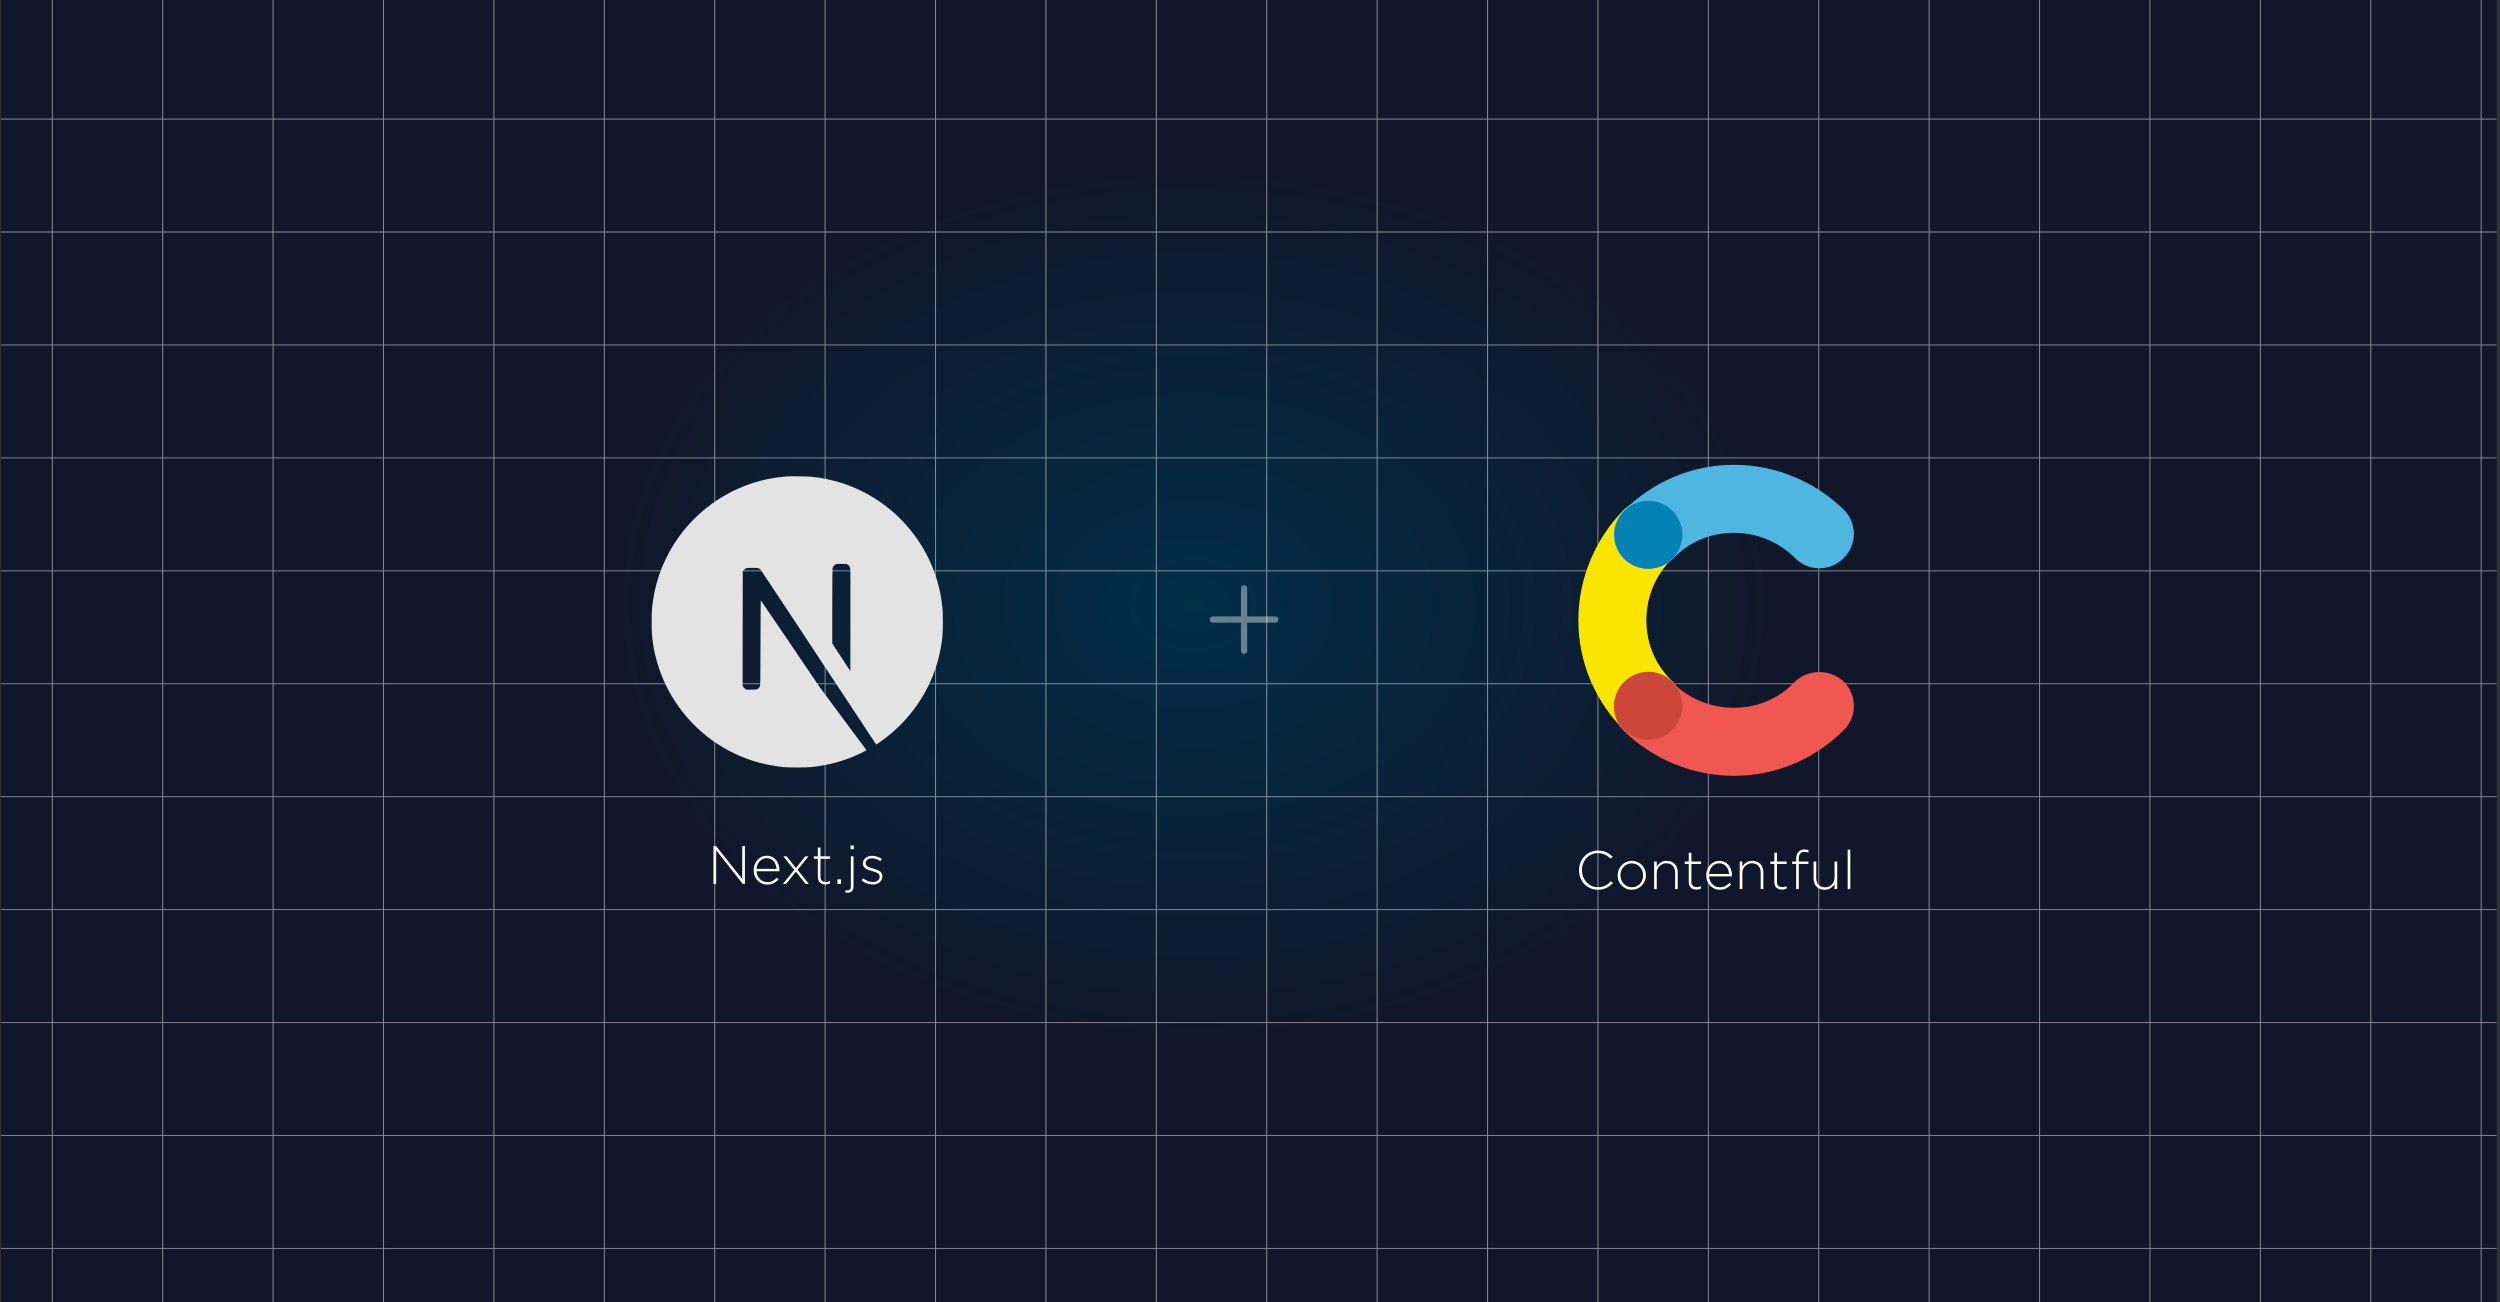<svg width="601" height="313" viewBox="0 0 601 313" fill="none" xmlns="http://www.w3.org/2000/svg">
<rect x="0" y="0" width="601" height="313" fill="#333333" stroke="none"/>
<g clip-path="url(#clip0_298_1533)">
<rect width="600" height="313" transform="translate(0.226)" fill="url(#paint0_radial_298_1533)"/>
<g style="mix-blend-mode:soft-light" opacity="0.5">
<path d="M12.568 -51.724V494.276" stroke="#F1F1F1" stroke-width="0.25"/>
<path d="M39.109 -51.724V494.276" stroke="#F1F1F1" stroke-width="0.25"/>
<path d="M65.65 -51.724V494.276" stroke="#F1F1F1" stroke-width="0.25"/>
<path d="M92.191 -51.724V494.276" stroke="#F1F1F1" stroke-width="0.25"/>
<path d="M118.732 -51.724V494.276" stroke="#F1F1F1" stroke-width="0.25"/>
<path d="M145.273 -51.724V494.276" stroke="#F1F1F1" stroke-width="0.25"/>
<path d="M171.814 -51.724V494.276" stroke="#F1F1F1" stroke-width="0.25"/>
<path d="M198.355 -51.724V494.276" stroke="#F1F1F1" stroke-width="0.25"/>
<path d="M224.896 -51.724V494.276" stroke="#F1F1F1" stroke-width="0.25"/>
<path d="M251.438 -51.724V494.276" stroke="#F1F1F1" stroke-width="0.25"/>
<path d="M277.979 -51.724V494.276" stroke="#F1F1F1" stroke-width="0.25"/>
<path d="M304.52 -51.724V494.276" stroke="#F1F1F1" stroke-width="0.25"/>
<path d="M331.061 -51.724V494.276" stroke="#F1F1F1" stroke-width="0.25"/>
<path d="M357.602 -51.724V494.276" stroke="#F1F1F1" stroke-width="0.25"/>
<path d="M384.143 -51.724V494.276" stroke="#F1F1F1" stroke-width="0.25"/>
<path d="M410.684 -51.724V494.276" stroke="#F1F1F1" stroke-width="0.25"/>
<path d="M437.225 -51.724V494.276" stroke="#F1F1F1" stroke-width="0.25"/>
<path d="M463.766 -51.724V494.276" stroke="#F1F1F1" stroke-width="0.25"/>
<path d="M490.307 -51.724V494.276" stroke="#F1F1F1" stroke-width="0.25"/>
<path d="M516.848 -51.724V494.276" stroke="#F1F1F1" stroke-width="0.25"/>
<path d="M543.39 -51.724V494.276" stroke="#F1F1F1" stroke-width="0.25"/>
<path d="M569.931 -51.724V494.276" stroke="#F1F1F1" stroke-width="0.25"/>
<path d="M596.472 -51.724V494.276" stroke="#F1F1F1" stroke-width="0.25"/>
<path d="M-93.644 28.628H785.356" stroke="#F1F1F1" stroke-width="0.25"/>
<path d="M-93.644 55.777H785.356" stroke="#F1F1F1" stroke-width="0.25"/>
<path d="M-93.644 82.927H785.356" stroke="#F1F1F1" stroke-width="0.25"/>
<path d="M-93.644 110.076H785.356" stroke="#F1F1F1" stroke-width="0.25"/>
<path d="M-93.644 137.226H785.356" stroke="#F1F1F1" stroke-width="0.25"/>
<path d="M-93.644 164.375H785.356" stroke="#F1F1F1" stroke-width="0.25"/>
<path d="M-93.644 191.524H785.356" stroke="#F1F1F1" stroke-width="0.25"/>
<path d="M-93.644 218.674H785.356" stroke="#F1F1F1" stroke-width="0.25"/>
<path d="M-93.644 245.823H785.356" stroke="#F1F1F1" stroke-width="0.25"/>
<path d="M-93.644 272.973H785.356" stroke="#F1F1F1" stroke-width="0.25"/>
<path d="M-93.644 300.122H785.356" stroke="#F1F1F1" stroke-width="0.25"/>
</g>
<g opacity="0.4">
<path d="M299.074 141.44V156.44M306.574 148.94H291.574" stroke="white" stroke-width="1.5" stroke-linecap="round" stroke-linejoin="round"/>
</g>
<g clip-path="url(#clip1_298_1533)">
<path d="M402.099 163.843C398.127 160.105 395.791 154.965 395.791 149.123C395.791 143.282 398.127 138.142 401.866 134.403C405.137 131.132 405.137 125.992 401.866 122.72C398.595 119.449 393.454 119.449 390.183 122.72C383.641 129.496 379.435 138.843 379.435 149.123C379.435 159.404 383.641 168.75 390.417 175.526C393.688 178.797 398.828 178.797 402.099 175.526C405.137 172.255 405.137 167.115 402.099 163.843Z" fill="#FAE501"/>
<path d="M402.099 134.403C405.838 130.431 410.978 128.094 416.82 128.094C422.661 128.094 427.801 130.431 431.54 134.169C434.811 137.441 439.951 137.441 443.222 134.169C446.493 130.898 446.493 125.758 443.222 122.487C436.446 115.945 427.1 111.739 416.82 111.739C406.539 111.739 397.193 115.945 390.417 122.72C387.146 125.992 387.146 131.132 390.417 134.403C393.688 137.441 398.828 137.441 402.099 134.403Z" fill="#4FB5E1"/>
<path d="M431.54 163.843C427.801 167.815 422.661 170.152 416.82 170.152C410.978 170.152 405.838 167.815 402.099 164.077C398.828 160.806 393.688 160.806 390.417 164.077C387.146 167.348 387.146 172.488 390.417 175.76C397.193 182.302 406.539 186.508 416.82 186.508C427.1 186.508 436.446 182.302 443.222 175.526C446.493 172.255 446.493 167.114 443.222 163.843C439.951 160.806 434.811 160.806 431.54 163.843Z" fill="#F05751"/>
<path d="M396.258 136.74C400.774 136.74 404.436 133.078 404.436 128.562C404.436 124.045 400.774 120.384 396.258 120.384C391.741 120.384 388.08 124.045 388.08 128.562C388.08 133.078 391.741 136.74 396.258 136.74Z" fill="#0681B6"/>
<path d="M396.258 177.863C400.774 177.863 404.436 174.201 404.436 169.685C404.436 165.168 400.774 161.507 396.258 161.507C391.741 161.507 388.08 165.168 388.08 169.685C388.08 174.201 391.741 177.863 396.258 177.863Z" fill="#CD4739"/>
</g>
<path d="M387.74 212.309C387.497 212.543 387.246 212.759 386.986 212.959C386.734 213.149 386.461 213.314 386.167 213.453C385.881 213.591 385.569 213.7 385.231 213.778C384.893 213.856 384.524 213.895 384.126 213.895C383.476 213.895 382.873 213.773 382.319 213.531C381.764 213.288 381.283 212.959 380.876 212.543C380.477 212.118 380.165 211.62 379.94 211.048C379.714 210.476 379.602 209.865 379.602 209.215V209.189C379.602 208.547 379.714 207.941 379.94 207.369C380.174 206.797 380.49 206.298 380.889 205.874C381.296 205.44 381.777 205.102 382.332 204.86C382.886 204.608 383.493 204.483 384.152 204.483C384.559 204.483 384.927 204.517 385.257 204.587C385.586 204.656 385.889 204.756 386.167 204.886C386.453 205.016 386.717 205.172 386.96 205.354C387.211 205.527 387.454 205.722 387.688 205.939L387.207 206.433C387.007 206.242 386.799 206.064 386.583 205.9C386.366 205.735 386.132 205.596 385.881 205.484C385.638 205.362 385.369 205.267 385.075 205.198C384.789 205.128 384.477 205.094 384.139 205.094C383.593 205.094 383.086 205.198 382.618 205.406C382.15 205.614 381.742 205.904 381.396 206.277C381.058 206.641 380.789 207.07 380.59 207.564C380.399 208.058 380.304 208.591 380.304 209.163V209.189C380.304 209.761 380.403 210.298 380.603 210.801C380.802 211.295 381.071 211.728 381.409 212.101C381.755 212.465 382.163 212.755 382.631 212.972C383.099 213.18 383.606 213.284 384.152 213.284C384.81 213.284 385.382 213.162 385.868 212.92C386.353 212.677 386.825 212.326 387.285 211.867L387.74 212.309ZM395.69 210.424C395.69 210.892 395.603 211.334 395.43 211.75C395.265 212.166 395.027 212.534 394.715 212.855C394.411 213.175 394.052 213.431 393.636 213.622C393.22 213.804 392.765 213.895 392.271 213.895C391.777 213.895 391.322 213.804 390.906 213.622C390.498 213.431 390.143 213.18 389.84 212.868C389.536 212.556 389.298 212.192 389.125 211.776C388.96 211.36 388.878 210.918 388.878 210.45V210.424C388.878 209.956 388.96 209.514 389.125 209.098C389.298 208.682 389.536 208.313 389.84 207.993C390.152 207.672 390.516 207.421 390.932 207.239C391.348 207.048 391.803 206.953 392.297 206.953C392.791 206.953 393.241 207.048 393.649 207.239C394.065 207.421 394.424 207.668 394.728 207.98C395.031 208.292 395.265 208.656 395.43 209.072C395.603 209.488 395.69 209.93 395.69 210.398V210.424ZM395.001 210.45V210.424C395.001 210.025 394.931 209.652 394.793 209.306C394.654 208.95 394.459 208.643 394.208 208.383C393.965 208.123 393.675 207.919 393.337 207.772C393.007 207.624 392.652 207.551 392.271 207.551C391.881 207.551 391.517 207.629 391.179 207.785C390.849 207.932 390.563 208.136 390.321 208.396C390.087 208.647 389.9 208.946 389.762 209.293C389.632 209.639 389.567 210.008 389.567 210.398V210.424C389.567 210.822 389.636 211.199 389.775 211.555C389.913 211.901 390.104 212.205 390.347 212.465C390.598 212.725 390.888 212.928 391.218 213.076C391.556 213.223 391.915 213.297 392.297 213.297C392.687 213.297 393.046 213.223 393.376 213.076C393.714 212.92 394 212.716 394.234 212.465C394.476 212.205 394.663 211.901 394.793 211.555C394.931 211.208 395.001 210.84 395.001 210.45ZM403.329 213.739H402.692V209.8C402.692 209.115 402.51 208.569 402.146 208.162C401.782 207.746 401.262 207.538 400.586 207.538C400.257 207.538 399.953 207.598 399.676 207.72C399.399 207.832 399.156 207.993 398.948 208.201C398.74 208.409 398.575 208.66 398.454 208.955C398.341 209.241 398.285 209.557 398.285 209.904V213.739H397.648V207.109H398.285V208.344C398.51 207.954 398.814 207.624 399.195 207.356C399.576 207.087 400.07 206.953 400.677 206.953C401.093 206.953 401.466 207.022 401.795 207.161C402.124 207.291 402.402 207.477 402.627 207.72C402.861 207.962 403.034 208.253 403.147 208.591C403.268 208.92 403.329 209.284 403.329 209.683V213.739ZM408.91 213.622C408.736 213.7 408.563 213.756 408.39 213.791C408.225 213.834 408.039 213.856 407.831 213.856C407.571 213.856 407.328 213.821 407.103 213.752C406.877 213.682 406.678 213.574 406.505 213.427C406.34 213.271 406.21 213.08 406.115 212.855C406.019 212.621 405.972 212.348 405.972 212.036V207.694H405.01V207.109H405.972V204.99H406.609V207.109H408.936V207.694H406.609V211.971C406.609 212.447 406.73 212.781 406.973 212.972C407.224 213.162 407.545 213.258 407.935 213.258C408.099 213.258 408.255 213.24 408.403 213.206C408.55 213.171 408.719 213.11 408.91 213.024V213.622ZM410.856 210.684C410.882 211.1 410.973 211.468 411.129 211.789C411.285 212.109 411.48 212.382 411.714 212.608C411.948 212.833 412.213 213.006 412.507 213.128C412.811 213.24 413.127 213.297 413.456 213.297C413.976 213.297 414.414 213.197 414.769 212.998C415.133 212.798 415.454 212.551 415.731 212.257L416.173 212.647C415.835 213.011 415.45 213.31 415.016 213.544C414.592 213.778 414.063 213.895 413.43 213.895C412.997 213.895 412.581 213.812 412.182 213.648C411.792 213.483 411.446 213.249 411.142 212.946C410.848 212.642 410.614 212.278 410.44 211.854C410.267 211.429 410.18 210.957 410.18 210.437V210.411C410.18 209.934 410.258 209.488 410.414 209.072C410.579 208.647 410.8 208.279 411.077 207.967C411.363 207.655 411.697 207.408 412.078 207.226C412.46 207.044 412.876 206.953 413.326 206.953C413.794 206.953 414.215 207.044 414.587 207.226C414.96 207.399 415.276 207.642 415.536 207.954C415.805 208.266 416.009 208.634 416.147 209.059C416.295 209.475 416.368 209.93 416.368 210.424V210.45C416.368 210.493 416.368 210.532 416.368 210.567C416.368 210.593 416.364 210.632 416.355 210.684H410.856ZM410.856 210.112H415.679C415.653 209.774 415.584 209.453 415.471 209.15C415.367 208.838 415.216 208.565 415.016 208.331C414.826 208.088 414.587 207.897 414.301 207.759C414.015 207.611 413.682 207.538 413.3 207.538C412.971 207.538 412.663 207.603 412.377 207.733C412.091 207.863 411.84 208.045 411.623 208.279C411.415 208.504 411.242 208.777 411.103 209.098C410.965 209.41 410.882 209.748 410.856 210.112ZM423.908 213.739H423.271V209.8C423.271 209.115 423.089 208.569 422.725 208.162C422.361 207.746 421.841 207.538 421.165 207.538C420.836 207.538 420.532 207.598 420.255 207.72C419.978 207.832 419.735 207.993 419.527 208.201C419.319 208.409 419.154 208.66 419.033 208.955C418.92 209.241 418.864 209.557 418.864 209.904V213.739H418.227V207.109H418.864V208.344C419.089 207.954 419.393 207.624 419.774 207.356C420.155 207.087 420.649 206.953 421.256 206.953C421.672 206.953 422.045 207.022 422.374 207.161C422.703 207.291 422.981 207.477 423.206 207.72C423.44 207.962 423.613 208.253 423.726 208.591C423.847 208.92 423.908 209.284 423.908 209.683V213.739ZM429.489 213.622C429.315 213.7 429.142 213.756 428.969 213.791C428.804 213.834 428.618 213.856 428.41 213.856C428.15 213.856 427.907 213.821 427.682 213.752C427.456 213.682 427.257 213.574 427.084 213.427C426.919 213.271 426.789 213.08 426.694 212.855C426.598 212.621 426.551 212.348 426.551 212.036V207.694H425.589V207.109H426.551V204.99H427.188V207.109H429.515V207.694H427.188V211.971C427.188 212.447 427.309 212.781 427.552 212.972C427.803 213.162 428.124 213.258 428.514 213.258C428.678 213.258 428.834 213.24 428.982 213.206C429.129 213.171 429.298 213.11 429.489 213.024V213.622ZM434.759 204.964C434.568 204.903 434.399 204.86 434.252 204.834C434.104 204.808 433.944 204.795 433.771 204.795C432.878 204.795 432.432 205.354 432.432 206.472V207.109H434.746V207.694H432.432V213.739H431.795V207.694H430.833V207.109H431.795V206.459C431.795 205.739 431.968 205.185 432.315 204.795C432.661 204.405 433.147 204.21 433.771 204.21C433.97 204.21 434.148 204.223 434.304 204.249C434.46 204.275 434.611 204.314 434.759 204.366V204.964ZM441.666 213.739H441.029V212.504C440.803 212.894 440.5 213.223 440.119 213.492C439.737 213.76 439.243 213.895 438.637 213.895C438.221 213.895 437.848 213.83 437.519 213.7C437.189 213.561 436.908 213.37 436.674 213.128C436.448 212.885 436.275 212.599 436.154 212.27C436.041 211.932 435.985 211.563 435.985 211.165V207.109H436.622V211.048C436.622 211.732 436.804 212.283 437.168 212.699C437.532 213.106 438.052 213.31 438.728 213.31C439.048 213.31 439.347 213.253 439.625 213.141C439.911 213.019 440.158 212.855 440.366 212.647C440.574 212.439 440.734 212.192 440.847 211.906C440.968 211.611 441.029 211.29 441.029 210.944V207.109H441.666V213.739ZM444.815 213.739H444.178V204.249H444.815V213.739Z" fill="white"/>
<g clip-path="url(#clip2_298_1533)">
<path d="M189.371 114.519C189.22 114.533 188.741 114.58 188.31 114.615C178.368 115.511 169.055 120.875 163.157 129.119C159.872 133.703 157.772 138.902 156.978 144.41C156.697 146.332 156.663 146.9 156.663 149.507C156.663 152.114 156.697 152.681 156.978 154.604C158.88 167.747 168.234 178.789 180.92 182.88C183.192 183.612 185.587 184.112 188.31 184.413C189.371 184.529 193.955 184.529 195.016 184.413C199.717 183.893 203.699 182.73 207.627 180.725C208.229 180.417 208.345 180.335 208.263 180.267C208.209 180.226 205.643 176.784 202.563 172.625L196.966 165.065L189.952 154.686C186.093 148.98 182.918 144.314 182.891 144.314C182.863 144.307 182.836 148.918 182.822 154.549C182.802 164.408 182.795 164.805 182.672 165.037C182.494 165.373 182.357 165.509 182.07 165.66C181.851 165.769 181.659 165.79 180.626 165.79H179.442L179.127 165.591C178.922 165.461 178.772 165.29 178.669 165.092L178.525 164.784L178.539 151.067L178.559 137.342L178.772 137.076C178.881 136.932 179.114 136.747 179.278 136.658C179.558 136.521 179.668 136.508 180.852 136.508C182.248 136.508 182.48 136.563 182.843 136.959C182.946 137.069 186.743 142.788 191.287 149.678C195.83 156.567 202.043 165.975 205.095 170.593L210.638 178.987L210.918 178.803C213.402 177.188 216.03 174.889 218.11 172.495C222.537 167.411 225.39 161.213 226.348 154.604C226.629 152.681 226.663 152.114 226.663 149.507C226.663 146.9 226.629 146.332 226.348 144.41C224.446 131.267 215.092 120.225 202.406 116.133C200.168 115.408 197.787 114.909 195.119 114.608C194.462 114.539 189.939 114.464 189.371 114.519ZM203.699 135.687C204.028 135.851 204.295 136.166 204.39 136.494C204.445 136.672 204.459 140.476 204.445 149.048L204.425 161.35L202.255 158.025L200.08 154.7V145.758C200.08 139.976 200.107 136.727 200.148 136.569C200.257 136.186 200.497 135.885 200.825 135.707C201.106 135.564 201.209 135.55 202.283 135.55C203.296 135.55 203.473 135.564 203.699 135.687Z" fill="#E3E3E3"/>
</g>
<path d="M179.081 212.5H178.574L172.165 204.414V212.5H171.515V203.4H172.152L178.431 211.317V203.4H179.081V212.5ZM181.864 209.445C181.89 209.861 181.981 210.229 182.137 210.55C182.293 210.871 182.488 211.144 182.722 211.369C182.956 211.594 183.22 211.768 183.515 211.889C183.818 212.002 184.134 212.058 184.464 212.058C184.984 212.058 185.421 211.958 185.777 211.759C186.141 211.56 186.461 211.313 186.739 211.018L187.181 211.408C186.843 211.772 186.457 212.071 186.024 212.305C185.599 212.539 185.07 212.656 184.438 212.656C184.004 212.656 183.588 212.574 183.19 212.409C182.8 212.244 182.453 212.01 182.15 211.707C181.855 211.404 181.621 211.04 181.448 210.615C181.274 210.19 181.188 209.718 181.188 209.198V209.172C181.188 208.695 181.266 208.249 181.422 207.833C181.586 207.408 181.807 207.04 182.085 206.728C182.371 206.416 182.704 206.169 183.086 205.987C183.467 205.805 183.883 205.714 184.334 205.714C184.802 205.714 185.222 205.805 185.595 205.987C185.967 206.16 186.284 206.403 186.544 206.715C186.812 207.027 187.016 207.395 187.155 207.82C187.302 208.236 187.376 208.691 187.376 209.185V209.211C187.376 209.254 187.376 209.293 187.376 209.328C187.376 209.354 187.371 209.393 187.363 209.445H181.864ZM181.864 208.873H186.687C186.661 208.535 186.591 208.214 186.479 207.911C186.375 207.599 186.223 207.326 186.024 207.092C185.833 206.849 185.595 206.659 185.309 206.52C185.023 206.373 184.689 206.299 184.308 206.299C183.978 206.299 183.671 206.364 183.385 206.494C183.099 206.624 182.847 206.806 182.631 207.04C182.423 207.265 182.249 207.538 182.111 207.859C181.972 208.171 181.89 208.509 181.864 208.873ZM194.457 212.5H193.664L191.324 209.549L188.984 212.5H188.217L190.934 209.12L188.321 205.87H189.114L191.35 208.678L193.586 205.87H194.353L191.74 209.107L194.457 212.5ZM199.544 212.383C199.371 212.461 199.197 212.517 199.024 212.552C198.859 212.595 198.673 212.617 198.465 212.617C198.205 212.617 197.962 212.582 197.737 212.513C197.512 212.444 197.312 212.335 197.139 212.188C196.974 212.032 196.844 211.841 196.749 211.616C196.654 211.382 196.606 211.109 196.606 210.797V206.455H195.644V205.87H196.606V203.751H197.243V205.87H199.57V206.455H197.243V210.732C197.243 211.209 197.364 211.542 197.607 211.733C197.858 211.924 198.179 212.019 198.569 212.019C198.734 212.019 198.89 212.002 199.037 211.967C199.184 211.932 199.353 211.872 199.544 211.785V212.383ZM202.175 212.5H201.317V211.395H202.175V212.5ZM205.262 204.141H204.469V203.27H205.262V204.141ZM205.184 213.085C205.184 213.605 205.054 213.991 204.794 214.242C204.543 214.493 204.2 214.619 203.767 214.619C203.585 214.619 203.407 214.602 203.234 214.567V214.008C203.312 214.025 203.399 214.034 203.494 214.034C203.598 214.043 203.685 214.047 203.754 214.047C203.988 214.047 204.179 213.969 204.326 213.813C204.473 213.666 204.547 213.436 204.547 213.124V205.87H205.184V213.085ZM212.126 210.693C212.126 210.988 212.066 211.256 211.944 211.499C211.832 211.733 211.671 211.937 211.463 212.11C211.255 212.275 211.013 212.405 210.735 212.5C210.458 212.587 210.159 212.63 209.838 212.63C209.353 212.63 208.868 212.543 208.382 212.37C207.897 212.188 207.477 211.954 207.121 211.668L207.498 211.161C207.862 211.438 208.244 211.655 208.642 211.811C209.041 211.958 209.453 212.032 209.877 212.032C210.328 212.032 210.705 211.919 211.008 211.694C211.32 211.469 211.476 211.161 211.476 210.771V210.745C211.476 210.554 211.429 210.39 211.333 210.251C211.238 210.112 211.108 209.991 210.943 209.887C210.779 209.783 210.592 209.696 210.384 209.627C210.176 209.558 209.955 209.488 209.721 209.419C209.453 209.341 209.18 209.259 208.902 209.172C208.634 209.085 208.391 208.977 208.174 208.847C207.958 208.708 207.78 208.539 207.641 208.34C207.511 208.141 207.446 207.894 207.446 207.599V207.573C207.446 207.304 207.498 207.062 207.602 206.845C207.715 206.62 207.867 206.425 208.057 206.26C208.248 206.095 208.478 205.97 208.746 205.883C209.015 205.788 209.31 205.74 209.63 205.74C210.029 205.74 210.436 205.805 210.852 205.935C211.277 206.065 211.654 206.243 211.983 206.468L211.645 207.001C211.342 206.802 211.013 206.641 210.657 206.52C210.311 206.399 209.96 206.338 209.604 206.338C209.145 206.338 208.777 206.451 208.499 206.676C208.231 206.893 208.096 207.166 208.096 207.495V207.521C208.096 207.703 208.148 207.863 208.252 208.002C208.356 208.132 208.491 208.245 208.655 208.34C208.829 208.435 209.028 208.522 209.253 208.6C209.479 208.669 209.708 208.739 209.942 208.808C210.211 208.886 210.475 208.973 210.735 209.068C210.995 209.155 211.229 209.272 211.437 209.419C211.645 209.558 211.81 209.727 211.931 209.926C212.061 210.125 212.126 210.372 212.126 210.667V210.693Z" fill="white"/>
</g>
<defs>
<radialGradient id="paint0_radial_298_1533" cx="0" cy="0" r="1" gradientUnits="userSpaceOnUse" gradientTransform="translate(286.5 145.25) rotate(-89.362) scale(179.761 240.252)">
<stop stop-color="#012E48"/>
<stop offset="0.587" stop-color="#10172A"/>
</radialGradient>
<clipPath id="clip0_298_1533">
<rect width="600" height="313" fill="white" transform="translate(0.226)"/>
</clipPath>
<clipPath id="clip1_298_1533">
<rect width="66.436" height="75" fill="white" transform="translate(379.435 111.739)"/>
</clipPath>
<clipPath id="clip2_298_1533">
<rect width="70" height="70" fill="white" transform="translate(156.663 114.5)"/>
</clipPath>
</defs>
</svg>
